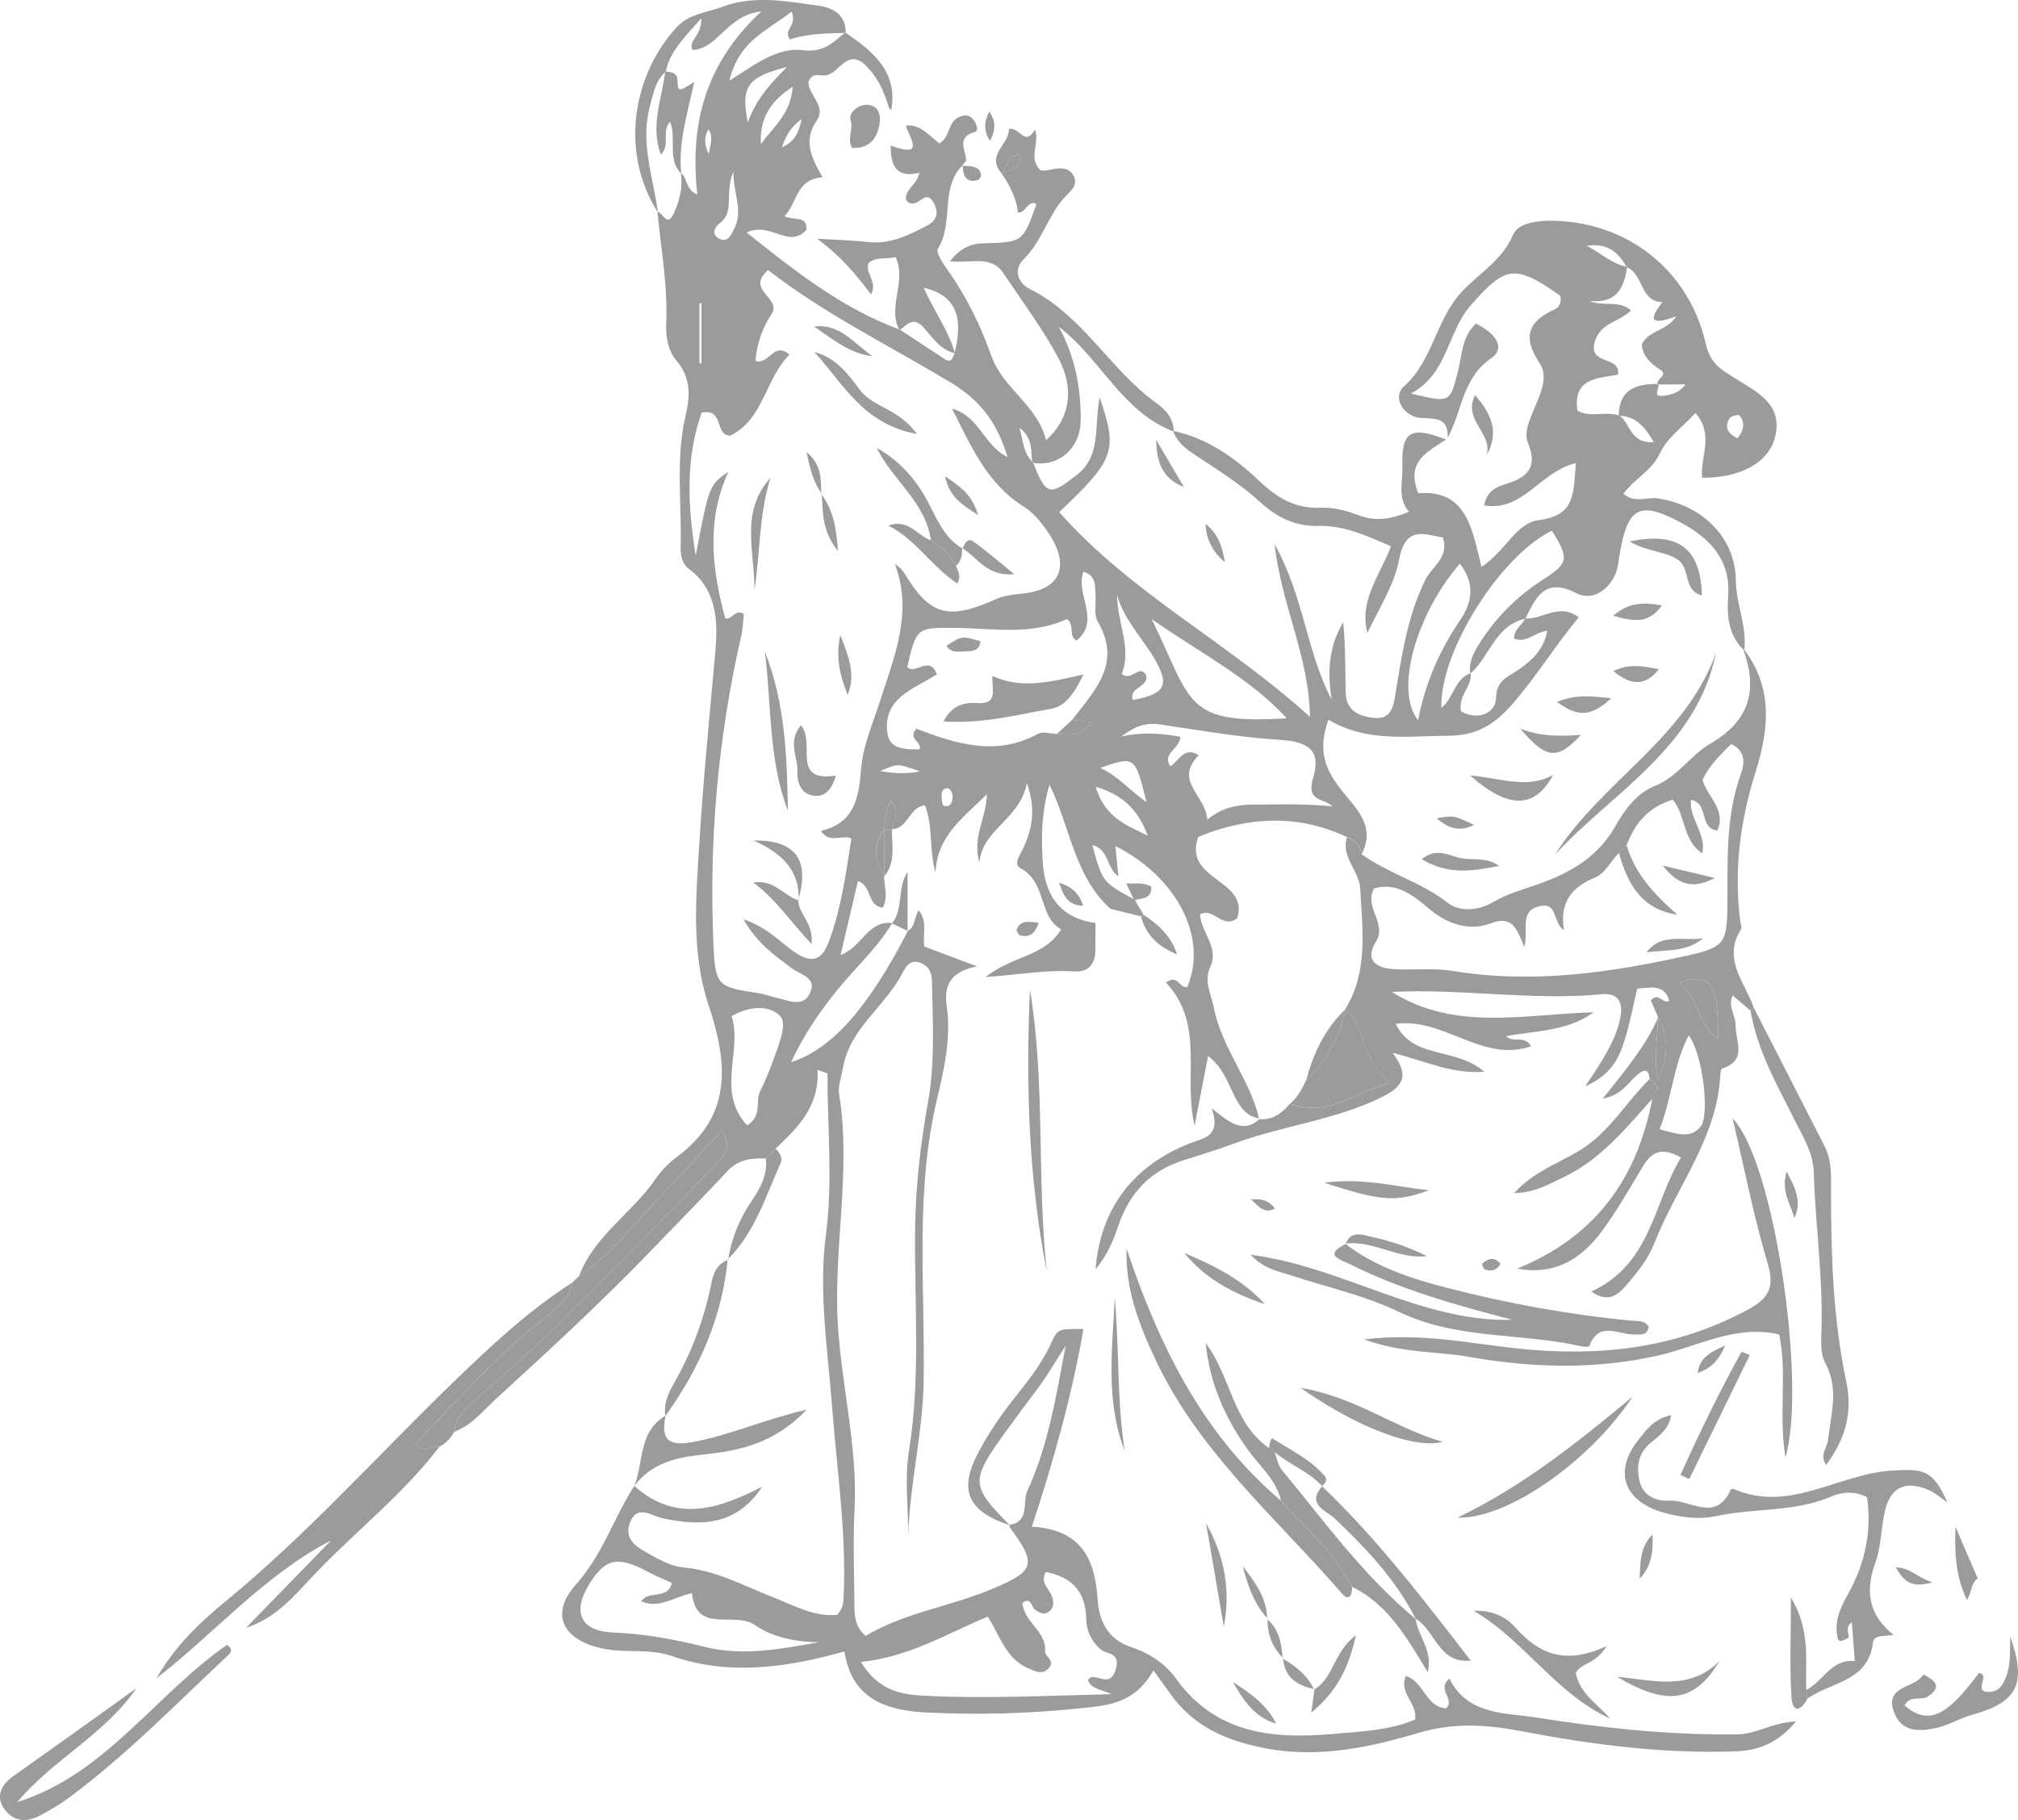 <?xml version="1.0" encoding="utf-8"?>
<!-- Generator: Adobe Illustrator 16.0.3, SVG Export Plug-In . SVG Version: 6.00 Build 0)  -->
<!DOCTYPE svg PUBLIC "-//W3C//DTD SVG 1.1//EN" "http://www.w3.org/Graphics/SVG/1.1/DTD/svg11.dtd">
<svg version="1.1" id="Ebene_1" xmlns="http://www.w3.org/2000/svg" xmlns:xlink="http://www.w3.org/1999/xlink" x="0px" y="0px"
	 width="61.969px" height="55.896px" viewBox="0 0 61.969 55.896" style="enable-background:new 0 0 61.969 55.896;"
	 xml:space="preserve">
<g>
	<path style="fill-rule:evenodd;clip-rule:evenodd;fill:#9B9B9B;" d="M23.52,35.582c-0.451-0.024-0.854,0.031-1.195,0.398
		c-0.733,0.789-1.492,1.554-2.237,2.33c-1.544,1.609-3.187,3.128-4.836,4.632c-0.402,0.367-0.757,0.83-1.302,1.032
		c0.067-0.527,0.457-0.825,0.819-1.135c2.583-2.202,4.88-4.694,7.248-7.116c0.248-0.253,0.457-0.521,0.151-1.006
		c-0.651,0.698-1.244,1.337-1.84,1.972c-0.815,0.87-1.548,1.825-2.549,2.506c0.465-1.24,1.629-1.933,2.345-2.978
		c0.178-0.261,0.411-0.5,0.664-0.688c1.716-1.268,1.561-2.89,0.973-4.653c-0.537-1.611-0.39-3.287-0.288-4.948
		c0.123-1.986,0.319-3.964,0.496-5.944c0.074-0.83,0.068-1.867-0.813-2.509c-0.196-0.143-0.263-0.406-0.255-0.651
		c0.041-1.352-0.163-2.713,0.151-4.053c0.142-0.605,0.174-1.163-0.275-1.688c-0.262-0.306-0.338-0.738-0.32-1.133
		c0.055-1.162-0.159-2.298-0.268-3.445c0.167,0.015,0.294,0.494,0.499,0.052c0.181-0.392,0.286-0.804,0.22-1.243
		c0.213,0.148,0.132,0.509,0.506,0.661c-0.235-2.131,0.218-3.999,1.966-5.626c-1.08,0.128-1.303,1.13-2.109,1.187
		c-0.162-0.292,0.289-0.428,0.264-0.975c-0.552,0.627-0.966,1.027-1.093,1.64c-0.318,0.279-0.378,0.662-0.483,1.049
		c-0.307,1.129,0.099,2.19,0.245,3.275c-1.214-1.905-0.728-4.293,0.587-5.701c0.379-0.405,0.916-0.436,1.393-0.616
		c0.979-0.368,1.966-0.165,2.94-0.036c0.418,0.055,0.86,0.261,0.844,0.838c-0.588,0.012-1.176,0.022-1.712,0.201
		C24.035,0.89,24.49,0.826,24.31,0.355c-0.732,0.587-1.61,0.869-1.912,2.124c0.814-0.521,1.49-1.034,2.249-0.938
		c0.627,0.079,0.933-0.223,1.307-0.545c0.839,0.577,1.622,1.187,1.417,2.384c-0.027-0.029-0.068-0.054-0.079-0.088
		c-0.137-0.455-0.314-0.868-0.657-1.233c-0.619-0.659-0.863,0.24-1.306,0.257c-0.188,0.007-0.399-0.089-0.502,0.201
		c-0.011,0.402,0.567,0.737,0.25,1.191c-0.411,0.588-0.178,1.116,0.182,1.736c-0.845,0.071-0.764,0.801-1.175,1.198
		c0.306,0.146,0.708-0.04,0.678,0.418c-0.548,0.599-1.087-0.269-1.835,0.08c1.53,1.222,2.957,2.342,4.708,2.984
		c0.457,0.301,0.912,0.604,1.37,0.902c0.224,0.146,0.254-0.046,0.31-0.188c0.29-1.16-0.004-1.779-0.949-2.002
		c0.294,0.683,0.753,1.288,0.958,2.013c-0.447-0.101-0.684-0.481-0.953-0.782c-0.333-0.373-0.513-0.087-0.746,0.073
		c-0.396-0.707,0.234-1.483-0.124-2.246c-0.296,0.081-0.586-0.022-0.827,0.18c-0.128,0.313,0.284,0.561,0.076,0.966
		c-0.452-0.579-0.868-1.129-1.662-1.709c0.72,0.045,1.146,0.054,1.567,0.102C27.33,7.51,27.9,7.226,28.468,6.93
		c0.301-0.157,0.37-0.389,0.205-0.696C28.473,5.858,28.29,6.187,28.1,6.237c-0.127,0.034-0.228,0.005-0.284-0.125
		c-0.007-0.313,0.336-0.433,0.416-0.805c-0.723,0.172-0.884-0.229-0.881-0.838c1.104,0.413,0.557-0.253,0.468-0.616
		c0.444-0.036,0.702,0.299,1.023,0.551c0.344-0.177,0.255-0.657,0.601-0.806c0.16-0.068,0.294-0.09,0.423,0.047
		c0.116,0.124,0.2,0.37,0.08,0.403c-0.563,0.157-0.319,0.52-0.277,0.847c0.007,0.059-0.08,0.13-0.123,0.195l0.017-0.018
		c-0.713,0.711-0.259,1.776-0.763,2.566c-0.069,0.107,0.146,0.438,0.281,0.627c0.587,0.819,1.027,1.72,1.359,2.66
		c0.359,1.015,1.423,1.517,1.681,2.594c0.723-0.635,0.898-1.562,0.371-2.539c-0.488-0.906-1.111-1.74-1.686-2.598
		c-0.372-0.556-0.998-0.284-1.635-0.358c0.324-0.416,0.651-0.54,1-0.55c1.235-0.035,1.235-0.024,1.657-1.204
		c-0.126-0.083-0.211-0.008-0.289,0.079c-0.08,0.088-0.147,0.192-0.287,0.175c0.004-0.285-0.237-0.865-0.507-1.211
		c0.283-0.087,0.665-0.082,0.547-0.577c-0.356,0.059-0.376,0.386-0.534,0.59c-0.499-0.577,0.254-0.904,0.22-1.365
		c0.339-0.079,0.483,0.566,0.807,0.018c0.146,0.464-0.212,0.822,0.143,1.23c0.057,0.058,0.219,0.026,0.373-0.006
		c0.248-0.052,0.508-0.066,0.649,0.165c0.193,0.317-0.083,0.498-0.269,0.705c-0.508,0.566-0.688,1.345-1.247,1.889
		c-0.35,0.341-0.138,0.752,0.181,0.909c1.633,0.807,2.467,2.481,3.891,3.504c0.308,0.221,0.53,0.48,0.537,0.878
		c-1.594-0.604-2.252-2.254-3.53-3.216c0.502,0.911,0.683,1.883,0.673,2.881c-0.008,0.869-0.705,1.438-1.479,1.293
		c-0.076-0.319,0.058-0.714-0.396-1.073c0.115,0.481,0.137,0.82,0.411,1.06c0.407,1.053,0.526,1.025,1.336,0.396
		c0.773-0.601,0.529-1.45,0.711-2.389c0.564,1.646,0.462,1.906-1.242,3.524c2.201,2.494,5.19,4.003,7.699,6.288
		c-0.025-1.855-0.872-3.411-1.085-5.303c0.905,1.622,0.975,3.295,1.752,4.775c-0.139-0.851-0.086-1.644,0.354-2.374
		c0.072,0.72,0.063,1.433,0.075,2.146c0.009,0.562,0.399,0.737,0.872,0.788c0.497,0.053,0.59-0.315,0.65-0.683
		c0.198-1.218,0.371-2.436,0.93-3.566c0.197-0.401,0.736-0.671,0.535-1.292c-0.623-0.115-1.152-0.35-1.348,0.692
		c-0.143,0.763-0.621,1.495-0.971,2.238c-0.264-1.002,0.393-1.771,0.723-2.659c-0.761-0.337-1.45-0.646-2.226-0.627
		c-0.727,0.017-1.28-0.264-1.813-0.753c-0.555-0.508-1.205-0.917-1.836-1.334c-0.338-0.224-0.672-0.428-0.815-0.833
		c1.048,0.222,1.89,0.82,2.641,1.533c0.545,0.517,1.103,0.862,1.89,0.83c0.385-0.016,0.796,0.086,1.16,0.227
		c0.524,0.202,0.997,0.125,1.554-0.104c-0.366-0.425-0.186-0.909-0.202-1.37c-0.038-1.102,0.245-1.274,1.34-0.85
		c-0.543,0.373-1.25,0.649-0.854,1.652c1.496-0.129,1.66,1.129,1.941,2.26c0.737-0.479,1.063-1.349,1.761-1.436
		c1.155-0.145,1.055-0.868,1.139-1.75c-1.095,0.253-1.627,1.506-2.815,1.298c0.082-0.459,0.403-0.578,0.696-0.667
		c0.647-0.199,0.946-0.531,0.655-1.23c-0.125-0.301-0.01-0.582,0.112-0.898c0.188-0.49,0.553-1.095,0.244-1.561
		c-0.548-0.828-0.357-1.293,0.469-1.671c0.144-0.065,0.205-0.236,0.157-0.412c-1.396-0.988-1.69-0.917-2.755,0.305
		c-0.721,0.827-0.689,2.086-1.827,2.698c1.195,0.288,1.19,0.287,1.429-0.621c0.138-0.526,0.121-1.113,0.564-1.527
		c0.664,0.329,0.896,0.773,0.476,1.06c-0.902,0.613-0.895,1.638-1.343,2.447c0.024-0.561-0.278-0.594-0.763-0.603
		c-0.589-0.011-0.952-0.638-0.584-0.968c0.898-0.803,0.98-2.05,1.775-2.905c0.53-0.57,1.243-0.964,1.579-1.756
		c0.151-0.357,0.73-0.439,1.184-0.434c2.324,0.024,4.223,1.521,4.734,3.775c0.088,0.391,0.263,0.651,0.576,0.854
		c0.134,0.087,0.268,0.175,0.403,0.258c0.651,0.403,1.382,0.774,1.155,1.735c-0.188,0.801-1.047,1.279-2.244,1.272
		c-0.072-0.619,0.383-1.316-0.206-1.988c-0.393,0.428-0.876,0.771-1.093,1.238c-0.247,0.534-0.764,0.766-1.119,1.241
		c0.349,0.303,0.721,0.096,1.036,0.141c1.352,0.188,2.4,1.179,2.416,2.519c0.008,0.729,0.341,1.399,0.262,2.126l-0.021,0.014
		c-0.473-0.462-0.518-1.062-0.476-1.659c0.08-1.131-0.582-1.786-1.456-2.256c-1.264-0.681-1.629-0.47-1.874,0.956
		c-0.039,0.233-0.057,0.484-0.161,0.688c-0.244,0.479-0.706,0.765-1.18,0.521c-0.959-0.494-1.238,0.137-1.557,0.789
		c-0.925,0.201-1.091,1.163-1.692,1.688c-0.048-0.337,0.084-0.611,0.26-0.894c0.516-0.829,1.181-1.489,2.006-2.017
		c0.764-0.488,0.763-0.642,0.242-1.483c-1.608,0.791-3.456,3.745-3.395,5.443c0.381-0.297,0.4-0.888,0.899-1.067
		c0.05,0.41-0.391,0.688-0.297,1.171c0.512,0.306,1.066,0.049,1.075-0.389c0.011-0.545,0.313-0.634,0.613-0.833
		c0.46-0.304,0.852-0.654,0.964-1.247c-0.381,0.029-0.642,0.397-1.019,0.237c-0.014-0.287,0.249-0.404,0.334-0.621
		c0.526,0.058,1.027-0.495,1.649-0.032c-0.73,0.878-1.304,1.83-2.055,2.685c-0.57,0.65-1.132,0.949-1.93,0.952
		c-1.253,0.004-2.523,0.214-3.699-0.493c-0.35,0.947-0.09,1.544,0.39,2.154c0.438,0.557,1.079,1.11,0.629,1.975
		c-0.055-0.258-0.195-0.443-0.454-0.525c-1.593-0.752-3.156-0.584-4.565-0.003c-0.477,1.354,1.586,1.291,1.194,2.501
		c-0.461,0.341-0.725-0.359-1.139-0.12c0.037,0.574,0.598,1.01,0.313,1.615c-0.205,0.435,0.027,0.823,0.111,1.249
		c0.244,1.241,1.111,2.205,1.392,3.414l0.021-0.012c-0.458-0.065-0.64-0.406-0.821-0.775c-0.189-0.384-0.332-0.808-0.768-1.143
		c-0.145,0.743-0.279,1.441-0.415,2.139c-0.36-1.487,0.33-3.113-0.879-4.394c0.36-0.278,0.424,0.19,0.653,0.139
		c0.643-1.505-0.3-3.366-2.205-4.333c0.03,0.313,0.061,0.619,0.09,0.924c-0.365-0.223-0.28-0.833-0.802-0.954
		c0.317,1.141,0.317,1.141,1.301,1.676c0.09,0.15,0.18,0.301,0.269,0.452l-0.071,0.064c-0.313-0.079-0.627-0.156-0.94-0.235
		c-1.119-1.008-1.235-2.53-1.872-3.809c-0.242,0.813-0.257,1.583-0.208,2.364c0.066,1.052,0.538,1.723,1.621,1.884
		c-0.001,0.28-0.003,0.56-0.004,0.84c0,0.449-0.244,0.676-0.672,0.646c-0.829-0.058-1.647,0.098-2.701,0.172
		c0.826-0.66,1.802-0.618,2.324-1.464c-0.705-0.39-0.438-1.447-1.252-1.881c-0.237-0.127,0.009-0.434,0.098-0.636
		c0.247-0.56,0.396-1.123,0.102-1.975c-0.224,1.13-1.356,1.398-1.46,2.429c-0.231-0.748,0.217-1.366,0.229-2.086
		c-0.69,0.691-1.526,1.256-1.576,2.396c-0.206-0.688-0.066-1.401-0.325-2.058c-0.483,0.043-0.512,0.724-1.019,0.733l0.016,0.016
		c-0.018-0.271,0.299-0.543-0.044-0.885c-0.2,0.294-0.152,0.606-0.211,0.885l0.016-0.022c-0.388,0.488-0.296,0.976-0.002,1.464
		l-0.011-0.008c0.004,0.31,0.131,0.624-0.036,0.958c-0.489-0.036-0.317-0.653-0.766-0.817c-0.175,0.745-0.348,1.48-0.534,2.271
		c0.645-0.219,0.828-1.065,1.58-0.978l0.004,0.007c-0.5,0.821-1.227,1.455-1.813,2.207c-0.47,0.604-0.904,1.224-1.289,2.059
		c1.293-0.426,2.382-1.705,3.589-4.036l-0.016,0.014c0.245-0.132,0.2-0.418,0.342-0.645c0.283,0.334,0.117,0.723,0.174,1.115
		c0.466,0.175,0.947,0.355,1.623,0.609c-0.791,0.151-1.031,0.56-0.936,1.206c0.142,0.966-0.072,1.935-0.29,2.843
		c-0.693,2.887-0.369,5.804-0.417,8.706c-0.027,1.59-0.429,3.143-0.473,4.736c0-0.87-0.115-1.76,0.022-2.608
		c0.366-2.269,0.162-4.543,0.188-6.813c0.016-1.323,0.167-2.616,0.399-3.912c0.219-1.224,0.14-2.468,0.12-3.704
		c-0.004-0.252-0.091-0.464-0.357-0.563c-0.316-0.118-0.45,0.119-0.552,0.317c-0.523,1.021-1.612,1.686-1.822,2.899
		c-0.048,0.273-0.161,0.561-0.12,0.821c0.377,2.352-0.177,4.694-0.041,7.046c0.111,1.91,0.613,3.78,0.514,5.71
		c-0.047,0.916-0.012,1.837-0.006,2.756c0.003,0.396-0.029,0.808,0.348,1.122c1.195-0.717,2.599-0.899,3.881-1.44
		c1.265-0.533,1.412-0.727,0.568-1.86c-0.023-0.03-0.028-0.074-0.042-0.111c0.642-0.078,0.401-0.705,0.554-1.034
		c0.65-1.403,0.89-2.939,1.18-4.463c-0.299,0.445-0.546,0.893-0.854,1.304c-0.335,0.447-0.671,0.895-0.998,1.348
		c-1.078,1.498-1.07,1.635,0.135,2.857c-1.28-0.423-1.58-1.063-0.973-2.217c0.295-0.563,0.656-1.1,1.048-1.6
		c0.445-0.565,0.898-1.112,1.197-1.779c0.202-0.451,0.24-0.434,0.991-0.428c-0.353,2.038-0.906,4.013-1.584,6.069
		c1.532,0.09,1.942,1.006,2.022,2.252c0.042,0.651,0.318,1.217,1.042,1.453c0.538,0.175,1.037,0.506,1.357,0.954
		c1.222,1.712,2.991,1.868,4.829,1.707c0.847-0.074,1.736-0.107,2.519-0.443c0.077-0.514-0.505-0.791-0.288-1.336
		c0.562,0.164,0.614,0.957,1.24,0.992c0.294-0.271-0.309-0.578,0.101-0.913c0.561,1.127,1.699,1.043,2.682,1.198
		c2.043,0.324,4.102,0.543,6.183,0.513c0.569-0.008,1.034-0.361,1.779-0.395c-0.572,0.683-1.182,0.894-1.838,0.918
		c-2.199,0.079-4.368-0.194-6.523-0.606c-1.081-0.207-2.088-0.3-3.252,0.045c-1.48,0.438-3.063,0.786-4.709,0.462
		c-1.211-0.238-2.187-0.674-2.898-1.677c-0.139-0.196-0.281-0.391-0.511-0.71c-0.61,1.072-1.477,1.083-2.406,1.179
		c-1.519,0.155-3.03,0.187-4.545,0.115c-1.223-0.057-2.312-0.39-2.539-1.875c-1.791,0.498-3.541,0.752-5.303,0.139
		c-0.659-0.229-1.351-0.093-2.018-0.21c-1.297-0.23-1.768-1.042-0.924-1.986c0.823-0.921,1.16-2.044,1.791-3.028l-0.005-0.004
		c1.287,1.155,2.602,0.711,3.931,0.03c-0.768,1.18-1.853,1.226-3.044,0.971c-0.346-0.073-0.807-0.45-1.019,0.144
		c-0.197,0.552,0.288,0.778,0.661,0.987c0.309,0.174,0.657,0.349,1,0.379c0.983,0.088,1.83,0.556,2.714,0.903
		c0.665,0.262,1.287,0.619,1.987,0.551c0.201-0.201,0.199-0.405,0.207-0.604c0.083-1.96-0.216-3.899-0.362-5.846
		c-0.132-1.744-0.417-3.455-0.183-5.239c0.212-1.621,0.045-3.291,0.045-4.94c-0.102-0.037-0.204-0.074-0.306-0.111
		c0.066,1.118-0.599,1.771-1.28,2.415C23.721,35.381,23.62,35.481,23.52,35.582z M50.924,11.794
		c0.047,0.125-0.171,0.383,0.088,0.366c0.243-0.016,0.54-0.071,0.745-0.354c-0.307,0-0.577,0-0.848,0
		c-0.092-0.168,0.364-0.273,0.055-0.466c-0.311-0.191-0.53-0.438-0.546-0.766c0.224-0.444,0.738-0.387,1.061-0.861
		c-0.906,0.337-0.787,0.021-0.426-0.435c-0.705-0.009-0.578-0.873-1.1-1.071c-0.248-0.439-0.563-0.756-1.229-0.658
		c0.476,0.25,0.794,0.568,1.242,0.645c-0.09,0.641-0.321,1.141-1.155,1.048c0.43,0.191,0.892-0.044,1.275,0.291
		c-0.388,0.379-0.921,0.368-1.105,0.937c-0.247,0.767,0.791,0.432,0.707,1.036c-0.604,0.116-1.4,0.092-1.246,1.108
		c0.401,0.223,0.859,0.009,1.274,0.143c0.349,0.208,0.32,0.877,1.068,0.822c-0.293-0.506-0.572-0.801-1.078-0.811
		C49.719,11.952,50.248,11.782,50.924,11.794z M32.458,22.538c0.396,0.043,0.785,0.064,1.07-0.362
		c-0.227-0.024-0.417-0.043-0.607-0.063c0.682-0.896,1.548-1.732,0.788-3.024c-0.126-0.214-0.044-0.548-0.068-0.826
		c-0.023-0.266,0.037-0.575-0.37-0.706c-0.267,0.686,0.552,1.499-0.212,2.114c-0.271-0.147-0.038-0.482-0.3-0.658
		c-1.106,0.516-2.308,0.276-3.484,0.27c-1.098-0.006-1.135-0.017-1.415,1.2c0.25,0.264,0.679-0.386,0.91,0.23
		c-0.702,0.444-1.694,0.734-1.515,1.839c0.075,0.458,0.571,0.475,0.984,0.461c0.083-0.233-0.375-0.32-0.102-0.632
		c1.203,0.454,2.443,0.865,3.729,0.16C32.019,22.456,32.259,22.534,32.458,22.538z M22.841,18.855
		c-0.022,0.205-0.025,0.443-0.078,0.669c-0.717,3.13-0.997,6.301-0.853,9.506c0.055,1.239,0.137,1.288,1.345,1.465
		c0.196,0.028,0.384,0.101,0.579,0.144c0.375,0.083,0.838,0.33,1.05-0.162c0.2-0.464-0.317-0.545-0.586-0.75
		c-0.505-0.383-1.04-0.746-1.47-1.496c0.785,0.271,1.144,0.729,1.607,1.032c0.469,0.309,0.788,0.259,1.007-0.316
		c0.385-1.015,0.528-2.075,0.704-3.196c-0.293-0.132-0.673,0.18-0.937-0.235c1.03-0.233,1.165-1.015,1.234-1.9
		c0.056-0.712,0.357-1.384,0.575-2.068c0.434-1.364,1.032-2.727,0.461-4.226c0.139,0.089,0.224,0.17,0.283,0.268
		c0.795,1.31,1.338,1.474,2.813,0.816c0.265-0.118,0.533-0.148,0.812-0.174c1.185-0.114,1.5-0.848,0.793-1.889
		c-0.2-0.294-0.443-0.597-0.738-0.78c-1.118-0.697-1.605-1.821-2.206-3.012c0.843,0.229,0.961,1.122,1.706,1.487
		c-0.339-1.086-0.832-1.74-1.771-2.304c-1.889-1.135-3.875-2.109-5.583-3.439c-0.72,0.612,0.438,0.851,0.101,1.36
		c-0.288,0.434-0.449,0.917-0.49,1.431c0.443,0.122,0.545-0.611,1.047-0.195c-0.748,0.737-0.787,1.974-1.817,2.489
		c-0.502-0.002-0.172-0.843-0.882-0.707c-0.51,1.43-0.421,2.907-0.183,4.39c0.415-2.168,0.415-2.168,1.005-2.576
		c-0.689,1.504-0.504,3.005-0.098,4.501C22.489,19.055,22.553,18.689,22.841,18.855z M26.436,51.043
		c0.526,0.856,1.19,0.998,1.925,1.036c1.862,0.096,3.721,0.002,5.78-0.049c-0.38-0.16-0.65-0.169-0.731-0.438
		c0.199-0.289,0.655,0.306,0.846-0.301c0.176-0.56-0.273-0.472-0.458-0.636c-0.293-0.26-0.437-0.569-0.443-0.942
		c-0.014-0.838-0.45-1.284-1.244-1.433c-0.186,0.353,0.135,0.531,0.205,0.783c0.046,0.166,0.043,0.318-0.101,0.431
		c-0.155,0.121-0.286,0.036-0.425-0.052c-0.121-0.076-0.121-0.416-0.393-0.215c0.044,0.604,0.75,0.866,0.698,1.51
		c-0.01,0.125,0.309,0.265,0.12,0.484c-0.203,0.234-0.418,0.11-0.646,0.013c-0.686-0.295-0.858-1-1.238-1.583
		C29.096,50.157,27.969,50.877,26.436,51.043z M40.913,24.766c-0.248-0.27-0.813-0.116-0.59-0.871
		c0.244-0.829-0.101-1.119-1.04-1.175c-1.237-0.074-2.449-0.295-3.669-0.472c-0.492-0.072-0.838,0.111-1.181,0.374
		c0.626-0.144,1.219-0.103,1.819,0.006c-0.046,0.401-0.573,0.502-0.316,0.906c0.272-0.159,0.423-0.627,0.876-0.341
		c-0.784,0.797,0.219,1.23,0.261,1.981c0.651-0.542,1.302-0.454,1.934-0.466C39.63,24.696,40.252,24.7,40.913,24.766z
		 M25.139,50.438c-0.708-0.012-1.42-0.155-1.952-0.526c-0.642-0.447-1.806,0.295-1.938-0.984c-0.581,0.13-1.021,0.489-1.558,0.252
		c0.221-0.354,0.82-0.033,0.94-0.564c-0.254-0.117-0.512-0.223-0.755-0.352c-0.921-0.491-1.303-0.404-1.803,0.425
		c-0.5,0.83-0.234,1.408,0.736,1.447c0.961,0.039,1.882,0.204,2.813,0.44C22.79,50.871,23.974,50.647,25.139,50.438z M39.515,22.06
		c-1.161-1.258-2.649-1.996-4.147-3.045C36.617,21.575,36.353,22.258,39.515,22.06z M22.466,31.21
		c0.344,1.05-0.489,2.31,0.478,3.354c0.477-0.309,0.243-0.729,0.395-1.039c0.173-0.352,0.319-0.718,0.451-1.088
		c0.145-0.407,0.386-1.002,0.17-1.228C23.626,30.862,23.023,30.889,22.466,31.21z M43.546,22.121
		c0.243-1.239,0.697-2.198,1.305-3.095c0.374-0.553,0.438-1.124-0.022-1.715C43.499,18.849,42.812,21.197,43.546,22.121z
		 M34.783,21.5c0.964-0.184,1.123-0.425,0.737-1.148c-0.374-0.703-0.992-1.263-1.216-2.08c0.002,0.852,0.457,1.639,0.144,2.426
		c0.304,0.25,0.536-0.325,0.752,0.041C35.27,21.122,34.656,21.096,34.783,21.5z M33.646,24.164c0.291,0.979,0.989,1.188,1.601,1.504
		C34.984,24.975,34.575,24.433,33.646,24.164z M22.962,3.758c0.296-0.799,0.762-1.243,1.208-1.702
		C22.952,2.371,22.745,2.638,22.962,3.758z M35.208,24.641c-0.354-1.427-0.354-1.427-1.421-1.057
		C34.329,23.831,34.651,24.239,35.208,24.641z M23.366,4.43c0.355-0.517,0.922-0.913,0.974-1.764
		C23.585,3.15,23.327,3.716,23.366,4.43z M22.521,5.271c-0.285,0.678,0.051,1.217-0.405,1.57c-0.196,0.151-0.256,0.347-0.062,0.469
		c0.285,0.178,0.392-0.088,0.5-0.302C22.828,6.465,22.52,5.961,22.521,5.271z M21.541,9.31c-0.021,0.002-0.042,0.004-0.063,0.006
		c0,0.615,0,1.23,0,1.846c0.021-0.002,0.042-0.004,0.063-0.006C21.541,10.54,21.541,9.925,21.541,9.31z M28.249,23.692
		c-0.682-0.246-0.682-0.246-1.219-0.011C27.479,23.761,27.853,23.767,28.249,23.692z M53.354,13.46
		c0.192-0.229,0.247-0.467,0.063-0.703c-0.026-0.034-0.259,0.018-0.303,0.088C52.937,13.13,53.072,13.324,53.354,13.46z
		 M24.01,4.526c0.457-0.201,0.524-0.539,0.61-0.866C24.331,3.857,24.144,4.119,24.01,4.526z M29.103,24.208
		c-0.153,0.002-0.192,0.116-0.19,0.229c0.001,0.109,0.022,0.298,0.072,0.312c0.192,0.051,0.262-0.096,0.266-0.263
		C29.252,24.373,29.224,24.261,29.103,24.208z M21.762,4.726c0.043-0.245,0.152-0.498-0.001-0.758
		C21.603,4.211,21.633,4.463,21.762,4.726z"/>
	<path style="fill-rule:evenodd;clip-rule:evenodd;fill:#9B9B9B;" d="M41.362,25.714c0.259,0.082,0.399,0.267,0.454,0.525
		c0.828,0.591,1.835,0.854,2.65,1.495c0.354,0.277,0.946,0.232,1.373-0.022c0.454-0.271,0.949-0.397,1.434-0.57
		c0.955-0.342,1.795-0.824,2.321-1.751c0.295-0.521,0.662-1.03,1.233-1.258c0.697-0.279,1.092-0.944,1.678-1.284
		c1.23-0.714,1.472-1.638,1.038-2.879l0.021-0.014c0.887,1.175,0.757,2.453,0.349,3.742c-0.476,1.506-0.675,3.034-0.471,4.606
		c0.011,0.079,0.057,0.182,0.023,0.233c-0.586,0.923,0.121,1.633,0.39,2.413c-0.034,0.029-0.068,0.059-0.102,0.087
		c-0.178-0.151-0.356-0.303-0.545-0.464c-0.164,0.332,0.092,0.608,0.087,0.907c-0.008,0.479,0.38,1.084-0.411,1.336
		c-0.053,0.017-0.057,0.221-0.066,0.339c-0.149,1.881-1.358,3.337-2.011,5.016c-0.191,0.489-0.52,0.902-0.859,1.293
		c-0.252,0.29-0.553,0.574-1.083,0.203c1.85-0.851,1.9-2.712,2.755-4.118c-0.677-0.378-0.952-0.095-1.204,0.328
		c-0.388,0.651-0.768,1.313-1.215,1.922c-0.713,0.974-1.574,1.363-2.608,1.161c2.443-0.994,3.688-2.805,4.146-5.214
		c0.058-0.115,0.115-0.229,0.174-0.345c0-0.079,0-0.159,0-0.238c0.306-0.646,0.359-1.291-0.006-1.934l0.012,0.012
		c-0.077-0.177-0.155-0.354-0.226-0.513c0.241-0.282,0.357,0.12,0.569,0.009c-0.156-0.529-0.573-0.4-0.986-0.376
		c-0.125,0.521-0.222,1.06-0.386,1.577c-0.167,0.528-0.376,1.054-1.21,1.425c0.514-0.769,0.901-1.349,1.063-2.032
		c0.119-0.503-0.014-0.846-0.543-0.795c-2.156,0.204-4.297-0.182-6.457-0.071c1.948,1.226,4.093,0.675,6.195,0.626
		c-0.816,0.589-1.776,0.559-2.686,0.731c0.2,0.226,0.575-0.049,0.764,0.313c-1.505,0.513-2.657-0.887-4.155-0.691
		c0.53,1.108,1.854,0.703,2.719,1.473c-1.035,0.069-1.813-0.337-2.818-0.581c0.583,0.755,0.255,1.074-0.363,1.376
		c-1.418,0.691-2.99,0.855-4.451,1.39c-0.524,0.192-1.057,0.361-1.589,0.527c-1.035,0.323-1.682,1.012-2.024,2.034
		c-0.149,0.443-0.333,0.889-0.692,1.317c0.145-1.843,1.133-3.158,2.862-3.854c0.438-0.177,1.009-0.195,0.706-1.09
		c0.55,0.447,0.969,0.793,1.478,0.323l-0.021,0.012c0.411,0.035,0.698-0.178,0.943-0.473c1.151,0.426,1.998-0.334,3.039-0.641
		c-0.506-0.53-0.653-0.823-0.935-1.684c-0.074-0.227-0.202-0.431-0.409-0.57c0.717-1.166,0.532-2.447,0.464-3.71
		C41.741,26.742,41.172,26.326,41.362,25.714z M49.716,26.199c-0.263,0.24-0.396,0.614-0.748,0.758
		c-0.691,0.283-1.093,0.752-0.937,1.618c-0.367-0.256-0.188-0.878-0.756-0.744c-0.625,0.148-0.332,0.703-0.465,1.254
		c-0.236-0.56-0.36-0.984-1.038-0.726c-0.647,0.247-1.324,0.03-1.893-0.454c-0.478-0.406-0.99-0.813-1.681-0.625
		c-0.332,0.598,0.414,1.068,0.05,1.65c-0.356,0.568,0.024,0.805,0.556,0.835c0.599,0.034,1.211-0.044,1.796,0.053
		c2.455,0.407,4.854,0.057,7.239-0.475c1.086-0.242,1.191-0.386,1.205-1.437c0.018-1.397-0.073-2.798,0.419-4.151
		c0.118-0.324,0.138-0.702-0.303-0.904c-0.351,0.352-0.693,0.677-0.877,1.107c0.156,0.529,0.736,0.914,0.453,1.549
		c-0.576-0.067-0.244-0.835-0.81-0.941c-0.06,0.577,0.472,1.021,0.35,1.642c-0.615-0.402-0.503-1.165-0.908-1.649
		c-0.766,0.236-1.17,0.739-1.418,1.402C49.873,26.042,49.795,26.121,49.716,26.199z M50.962,34.682
		c0.552,0.145,0.949,0.296,1.258-0.076c0.295-0.356,0.062-2.267-0.363-2.808C51.383,32.711,51.348,33.7,50.962,34.682z
		 M51.537,30.181c0.642,0.436,0.561,1.29,1.218,1.713C52.773,30.208,52.545,29.848,51.537,30.181z"/>
	<path style="fill-rule:evenodd;clip-rule:evenodd;fill:#9B9B9B;" d="M13.493,44.433c-1.121,1.47-2.585,2.602-3.849,3.933
		c-0.599,0.63-1.153,1.324-2.09,1.628c0.871-0.895,1.742-1.789,2.612-2.684c-2.07,1.076-3.561,2.839-5.358,4.23
		c0.539-0.95,1.305-1.692,2.108-2.351c2.509-2.058,4.664-4.474,6.985-6.721c1.144-1.106,2.31-2.205,3.662-3.071
		c-0.085,0.525-0.484,0.789-0.863,1.092c-1.441,1.155-2.677,2.517-3.934,3.854C13.042,44.666,13.273,44.377,13.493,44.433z"/>
	<path style="fill-rule:evenodd;clip-rule:evenodd;fill:#9B9B9B;" d="M53.204,34.346c1.3,1.342,2.278,8.227,1.623,10.41
		c-0.216-1.354,0.061-2.584-0.191-3.772c-1.35-0.316-2.517,0.381-3.747,0.654c-1.944,0.432-3.859,0.373-5.8,0.031
		c-0.971-0.171-1.981-0.096-3.202-0.534c1.764-0.207,3.236,0.122,4.696,0.278c2.489,0.267,4.842,0.015,7.071-1.18
		c0.61-0.328,0.861-0.646,0.635-1.403C53.851,37.358,53.558,35.843,53.204,34.346z"/>
	<path style="fill-rule:evenodd;clip-rule:evenodd;fill:#9B9B9B;" d="M59.8,46.14c-0.198-0.132-0.382-0.3-0.597-0.389
		c-0.73-0.302-1.181-0.052-1.338,0.732c-0.102,0.506-0.105,1.044-0.279,1.521c-0.326,0.891-0.185,1.609,0.557,2.203
		c-0.221,0.06-0.597-0.02-0.626,0.232c-0.143,1.227-1.308,1.209-2.021,1.736c-0.009-0.091-0.019-0.183-0.027-0.274
		c0.524-0.264,0.758-0.954,1.489-0.888c-0.034-0.452-0.061-0.805-0.09-1.188c-0.246,0.143-0.042,0.453-0.111,0.482
		c-0.238,0.13-0.304,0.104-0.327-0.002c-0.113-0.502,0.074-0.906,0.32-1.348c0.511-0.917,0.738-1.92,0.583-2.975
		c-0.386-0.204-0.789-0.153-1.08-0.027c-1.133,0.492-2.358,0.353-3.522,0.602c-0.557,0.119-1.104,0.053-1.656-0.105
		c-1.213-0.348-1.541-1.264-0.751-2.246c0.239-0.298,0.475-0.641,0.995-0.742c-0.069,0.43-0.376,0.636-0.622,0.84
		c-0.4,0.329-0.45,0.752-0.349,1.183c0.104,0.446,0.486,0.624,0.922,0.602c0.638-0.033,1.419,0.688,1.879-0.34
		c0.007-0.017,0.064-0.028,0.088-0.019c1.718,0.748,3.214-0.464,4.841-0.564C59.087,45.104,59.353,45.14,59.8,46.14z"/>
	<path style="fill-rule:evenodd;clip-rule:evenodd;fill:#9B9B9B;" d="M41.306,38.194c0.935,0.724,2.045,1.079,3.155,1.365
		c1.852,0.477,3.735,0.82,5.645,1.002c0.187,0.019,0.399-0.022,0.523,0.188c-0.047,0.286-0.271,0.235-0.461,0.236
		c-0.481,0.004-1.074-0.428-1.361,0.354c-0.011,0.029-0.154,0.03-0.229,0.013c-1.855-0.427-3.82-0.197-5.616-1.061
		c-1.034-0.497-2.185-0.751-3.283-1.111c-0.412-0.136-0.856-0.199-1.275-0.644c2.835,0.365,5.22,2.073,8.034,1.998
		c-1.711-0.45-3.413-0.918-5-1.716c-0.255-0.128-0.823-0.265-0.119-0.609L41.306,38.194z"/>
	<path style="fill-rule:evenodd;clip-rule:evenodd;fill:#9B9B9B;" d="M13.493,44.433c-0.219-0.056-0.451,0.233-0.726-0.09
		c1.257-1.337,2.493-2.698,3.934-3.854c0.378-0.303,0.777-0.566,0.863-1.092c0.071-0.067,0.143-0.135,0.215-0.202
		c1.001-0.681,1.734-1.636,2.549-2.506c0.596-0.635,1.188-1.273,1.84-1.972c0.306,0.485,0.097,0.753-0.151,1.006
		c-2.368,2.422-4.665,4.914-7.248,7.116c-0.362,0.31-0.752,0.607-0.819,1.135C13.841,44.172,13.69,44.325,13.493,44.433z"/>
	<path style="fill-rule:evenodd;clip-rule:evenodd;fill:#9B9B9B;" d="M41.518,48.733c0.011,0.241-0.083,0.468-0.308,0.209
		c-2.028-2.339-4.434-4.374-5.77-7.275c-0.488-1.059-0.886-2.107-0.844-3.314c0.99,2.952,2.319,5.683,4.739,7.736
		C40.107,46.934,40.987,47.689,41.518,48.733z"/>
	<path style="fill-rule:evenodd;clip-rule:evenodd;fill:#9B9B9B;" d="M53.856,30.95c0.725,1.418,1.45,2.836,2.175,4.254
		c0.228,0.446,0.196,0.933,0.196,1.41c0.001,1.954,0.063,3.898,0.469,5.823c0.204,0.97-0.037,1.759-0.613,2.551
		c-0.224-0.283,0.029-0.53,0.058-0.792c0.086-0.782,0.338-1.553-0.093-2.34c-0.157-0.288-0.121-0.703-0.112-1.06
		c0.043-1.601-0.191-3.187-0.237-4.781c-0.017-0.596-0.312-1.063-0.56-1.56c-0.552-1.104-1.175-2.177-1.384-3.419
		C53.788,31.009,53.822,30.979,53.856,30.95z"/>
	<path style="fill-rule:evenodd;clip-rule:evenodd;fill:#9B9B9B;" d="M4.192,51.846c-0.977,1.427-2.563,2.185-3.658,3.498
		c2.712-0.85,4.235-3.305,6.439-4.827c0.241,0.164,0.059,0.295-0.025,0.373c-1.57,1.471-3.075,3.016-4.807,4.305
		c-0.286,0.214-0.6,0.396-0.915,0.564c-0.394,0.212-0.793,0.197-1.075-0.176c-0.311-0.411-0.104-0.776,0.249-1.027
		C1.662,53.657,2.924,52.762,4.192,51.846z"/>
	<path style="fill-rule:evenodd;clip-rule:evenodd;fill:#9B9B9B;" d="M41.518,48.733c-0.53-1.044-1.41-1.8-2.182-2.645
		c-0.144-0.651-0.661-1.063-1.023-1.571c-0.7-0.98-1.168-2.043-1.288-3.266c0.771,1.004,0.816,2.447,1.947,3.222
		c0.063,0.032,0.12,0.074,0.169,0.126c0.071,0.183,0.101,0.398,0.219,0.542c1.31,1.587,2.52,3.265,4.122,4.59l-0.013-0.019
		c0.077,0.545,0.539,0.98,0.375,1.648C43.223,50.334,42.639,49.282,41.518,48.733z"/>
	<path style="fill-rule:evenodd;clip-rule:evenodd;fill:#9B9B9B;" d="M32.144,39.045c-0.563-2.868-0.643-5.755-0.517-8.653
		C32.105,33.259,31.834,36.176,32.144,39.045z"/>
	<path style="fill-rule:evenodd;clip-rule:evenodd;fill:#9B9B9B;" d="M59.08,51.428c0.301,0.174,0.589,0.361,0.13,0.67
		c-0.214,0.144-0.571-0.045-0.725,0.282c0.718,0.608,1.278,0.362,2.284-0.998c0.379,0.044-0.206,0.588,0.305,0.579
		c0.298-0.005,0.414-0.188,0.51-0.414c0.176-0.414,0.132-0.854,0.148-1.288c0.509,1.466,0.232,2.015-1.186,2.412
		c-0.378,0.106-0.728,0.325-1.107,0.403c-0.513,0.105-1.052,0.134-1.284-0.508c-0.224-0.618,0.289-0.712,0.66-0.91
		C58.916,51.603,58.992,51.505,59.08,51.428z"/>
	<path style="fill-rule:evenodd;clip-rule:evenodd;fill:#9B9B9B;" d="M50.136,42.893c-1.344,2.026-3.878,3.771-5.38,3.716
		C46.755,45.655,48.458,44.288,50.136,42.893z"/>
	<path style="fill-rule:evenodd;clip-rule:evenodd;fill:#9B9B9B;" d="M19.477,45.645c0.292-0.733,0.123-1.67,0.956-2.164
		l0.004,0.003c-0.129,0.654,0.018,0.948,0.792,0.812c1.123-0.197,2.165-0.677,3.541-1.003c-1.008,1.068-2.127,1.268-3.175,1.379
		c-0.874,0.093-1.585,0.267-2.123,0.97L19.477,45.645z"/>
	<path style="fill-rule:evenodd;clip-rule:evenodd;fill:#9B9B9B;" d="M49.338,50.555c-0.367,0.583-0.791,0.509-0.949,0.825
		c0.123,0.642,0.664,0.945,1.051,1.4c-1.659-0.761-2.631-2.396-4.182-3.307c0.512-0.029,0.972,0.162,1.264,0.496
		C47.248,50.801,48.068,51.145,49.338,50.555z"/>
	<path style="fill-rule:evenodd;clip-rule:evenodd;fill:#9B9B9B;" d="M40.591,45.64c1.699,1.62,3.118,3.479,4.573,5.361
		c-0.996,0.104-1.086-0.939-1.695-1.288l0.013,0.019c-0.612-1.213-1.528-2.175-2.501-3.102c-0.245-0.232-0.878-0.424-0.377-0.985
		L40.591,45.64z"/>
	<path style="fill-rule:evenodd;clip-rule:evenodd;fill:#9B9B9B;" d="M50.914,33.401c-0.059,0.115-0.116,0.229-0.174,0.345
		c-0.823,0.92-1.604,1.886-2.764,2.426c-0.427,0.199-0.829,0.456-1.481,0.471c0.694-0.764,1.601-0.98,2.296-1.503
		c0.749-0.563,1.214-1.366,1.868-2.002C50.744,33.226,50.829,33.313,50.914,33.401z"/>
	<path style="fill-rule:evenodd;clip-rule:evenodd;fill:#9B9B9B;" d="M20.433,43.48c-0.061-0.374,0.093-0.699,0.267-1.004
		c0.549-0.961,0.93-1.983,1.145-3.066c0.065-0.329,0.183-0.596,0.518-0.719l-0.016-0.015c-0.173,1.786-0.873,3.363-1.91,4.807
		L20.433,43.48z"/>
	<path style="fill-rule:evenodd;clip-rule:evenodd;fill:#9B9B9B;" d="M39.94,42.623c1.709,0.289,2.928,1.256,4.362,1.658
		C43.473,44.512,41.691,43.861,39.94,42.623z"/>
	<path style="fill-rule:evenodd;clip-rule:evenodd;fill:#9B9B9B;" d="M53.734,41.613c-0.62,1.271-1.24,2.541-1.86,3.812
		c-0.09-0.042-0.18-0.084-0.27-0.126c0.578-1.282,1.193-2.548,1.875-3.783C53.564,41.548,53.649,41.581,53.734,41.613z"/>
	<path style="fill-rule:evenodd;clip-rule:evenodd;fill:#9B9B9B;" d="M55.469,51.902c0.009,0.092,0.019,0.184,0.027,0.274
		c-0.192,0.39-0.452,0.421-0.481-0.033c-0.063-0.947-0.019-1.901-0.019-3.083C55.619,50.1,55.427,51.02,55.469,51.902z"/>
	<path style="fill-rule:evenodd;clip-rule:evenodd;fill:#9B9B9B;" d="M34.232,39.869c0.143,1.555,0.063,3.126,0.304,4.684
		C33.941,43.022,34.159,41.444,34.232,39.869z"/>
	<path style="fill-rule:evenodd;clip-rule:evenodd;fill:#9B9B9B;" d="M49.656,51.498c1.095,0.1,2.21,0.45,3.147-0.483
		C52.046,52.273,51.204,52.415,49.656,51.498z"/>
	<path style="fill-rule:evenodd;clip-rule:evenodd;fill:#9B9B9B;" d="M23.52,35.582c0.101-0.101,0.201-0.201,0.302-0.302
		c0.114,0.12,0.22,0.283,0.155,0.427c-0.465,1.032-0.792,2.142-1.63,2.97l0.016,0.015c0.097-0.663,0.348-1.264,0.724-1.816
		C23.352,36.485,23.571,36.079,23.52,35.582z"/>
	<path style="fill-rule:evenodd;clip-rule:evenodd;fill:#9B9B9B;" d="M40.661,36.322c1.214-0.153,2.169,0.118,3.217,0.234
		C42.87,36.927,42.408,36.896,40.661,36.322z"/>
	<path style="fill-rule:evenodd;clip-rule:evenodd;fill:#9B9B9B;" d="M37.036,46.782c0.548,0.968,0.768,2.034,0.545,3.177
		C37.399,48.9,37.218,47.841,37.036,46.782z"/>
	<path style="fill-rule:evenodd;clip-rule:evenodd;fill:#9B9B9B;" d="M38.839,40.051c-0.97-0.318-1.827-0.783-2.47-1.567
		C37.285,38.869,38.167,39.307,38.839,40.051z"/>
	<path style="fill-rule:evenodd;clip-rule:evenodd;fill:#9B9B9B;" d="M50.914,33.401c-0.085-0.088-0.17-0.176-0.255-0.264
		c-0.024-0.17-0.065-0.345-0.286-0.198c-0.339,0.225-0.507,0.681-1.153,0.802c0.692-0.88,1.321-1.611,1.7-2.5l-0.012-0.012
		c0.007,0.645-0.15,1.289,0.006,1.934C50.914,33.242,50.914,33.322,50.914,33.401z"/>
	<path style="fill-rule:evenodd;clip-rule:evenodd;fill:#9B9B9B;" d="M41.317,38.209c0.17-0.437,0.533-0.282,0.813-0.221
		c0.574,0.125,1.135,0.312,1.684,0.59c-0.868,0.109-1.645-0.497-2.509-0.384L41.317,38.209z"/>
	<path style="fill-rule:evenodd;clip-rule:evenodd;fill:#9B9B9B;" d="M40.353,51.889c0.604-0.346,0.596-1.158,1.286-1.669
		c-0.222,0.998-0.574,1.714-1.373,2.38c0.049-0.356,0.074-0.54,0.1-0.725L40.353,51.889z"/>
	<path style="fill-rule:evenodd;clip-rule:evenodd;fill:#9B9B9B;" d="M60.732,48.477c-0.213,0.149-0.181,0.42-0.328,0.666
		c-0.357-0.74-0.385-1.491-0.355-2.252C60.277,47.419,60.505,47.948,60.732,48.477z"/>
	<path style="fill-rule:evenodd;clip-rule:evenodd;fill:#9B9B9B;" d="M39.141,44.6c-0.049-0.052-0.105-0.094-0.169-0.126
		c0.007-0.115,0.051-0.331,0.112-0.292c0.557,0.354,1.166,0.645,1.604,1.16c0.081,0.095,0.014,0.223-0.097,0.298l0.013,0.005
		C40.189,45.192,39.604,44.982,39.141,44.6z"/>
	<path style="fill-rule:evenodd;clip-rule:evenodd;fill:#9B9B9B;" d="M37.857,51.656c0.529,0.341,1.044,0.696,1.33,1.28
		C38.525,52.748,38.178,52.21,37.857,51.656z"/>
	<path style="fill-rule:evenodd;clip-rule:evenodd;fill:#9B9B9B;" d="M50.349,48.49c0.025-0.476,0.001-0.979,0.396-1.36
		C50.767,47.618,50.732,48.091,50.349,48.49z"/>
	<path style="fill-rule:evenodd;clip-rule:evenodd;fill:#9B9B9B;" d="M38.925,49.711c-0.424-0.46-0.61-1.031-0.765-1.616
		c0.366,0.489,0.751,0.971,0.749,1.629L38.925,49.711z"/>
	<path style="fill-rule:evenodd;clip-rule:evenodd;fill:#9B9B9B;" d="M27.393,28.359c0.366-0.47,0.145-1.072,0.477-1.582
		c0,0.61,0,1.221,0,1.832l0.016-0.014c-0.163-0.076-0.325-0.153-0.488-0.229L27.393,28.359z"/>
	<path style="fill-rule:evenodd;clip-rule:evenodd;fill:#9B9B9B;" d="M35.112,28.089c0.456,0.304,0.854,0.66,1.031,1.217
		c-0.541-0.213-0.944-0.56-1.103-1.152L35.112,28.089z"/>
	<path style="fill-rule:evenodd;clip-rule:evenodd;fill:#9B9B9B;" d="M54.863,35.982c0.288,0.529,0.465,0.941,0.24,1.423
		C54.985,36.983,54.684,36.593,54.863,35.982z"/>
	<path style="fill-rule:evenodd;clip-rule:evenodd;fill:#9B9B9B;" d="M52.979,41.32c-0.217,0.504-0.467,0.712-0.848,0.849
		C52.19,41.716,52.479,41.546,52.979,41.32z"/>
	<path style="fill-rule:evenodd;clip-rule:evenodd;fill:#9B9B9B;" d="M31.894,28.339c-0.114,0.36-0.304,0.454-0.566,0.391
		c-0.049-0.012-0.121-0.138-0.104-0.183C31.328,28.259,31.568,28.3,31.894,28.339z"/>
	<path style="fill-rule:evenodd;clip-rule:evenodd;fill:#9B9B9B;" d="M40.365,51.875c-0.534-0.104-0.92-0.355-0.967-0.952
		l-0.014,0.011c0.402,0.237,0.766,0.515,0.968,0.955L40.365,51.875z"/>
	<path style="fill-rule:evenodd;clip-rule:evenodd;fill:#9B9B9B;" d="M29.545,5.09c0.078,0.004,0.156,0.003,0.233,0.013
		c0.159,0.02,0.313,0.066,0.347,0.247c0.01,0.054-0.045,0.164-0.091,0.177c-0.207,0.06-0.386,0.025-0.445-0.223
		c-0.018-0.075-0.019-0.155-0.028-0.232L29.545,5.09z"/>
	<path style="fill-rule:evenodd;clip-rule:evenodd;fill:#9B9B9B;" d="M46.077,38.813c-0.107,0.209-0.283,0.242-0.478,0.176
		c-0.045-0.016-0.098-0.165-0.082-0.18C45.698,38.648,45.89,38.59,46.077,38.813z"/>
	<path style="fill-rule:evenodd;clip-rule:evenodd;fill:#9B9B9B;" d="M30.379,3.425c0.208,0.301,0.199,0.58,0.023,0.901
		C30.2,4.019,30.217,3.739,30.379,3.425z"/>
	<path style="fill-rule:evenodd;clip-rule:evenodd;fill:#9B9B9B;" d="M27.386,25.474c0.003,0.497,0.127,1.014-0.238,1.45
		l0.011,0.008c0.001-0.488,0.002-0.976,0.002-1.464l-0.016,0.022c0.085,0,0.17,0,0.256,0L27.386,25.474z"/>
	<path style="fill-rule:evenodd;clip-rule:evenodd;fill:#9B9B9B;" d="M39.398,50.923c-0.33-0.337-0.486-0.742-0.474-1.212
		l-0.016,0.013c0.374,0.318,0.449,0.755,0.476,1.21L39.398,50.923z"/>
	<path style="fill-rule:evenodd;clip-rule:evenodd;fill:#9B9B9B;" d="M34.83,27.65c-0.082-0.172-0.163-0.345-0.245-0.518
		c0.257,0.016,0.523-0.05,0.769,0.103C35.375,27.622,35.056,27.579,34.83,27.65z"/>
	<path style="fill-rule:evenodd;clip-rule:evenodd;fill:#9B9B9B;" d="M38.42,36.837c0.4-0.039,0.575,0.083,0.733,0.28
		C38.844,37.283,38.67,37.083,38.42,36.837z"/>
	<path style="fill-rule:evenodd;clip-rule:evenodd;fill:#9B9B9B;" d="M32.458,22.538c0.154-0.142,0.309-0.284,0.463-0.426
		c0.19,0.02,0.38,0.04,0.607,0.063C33.244,22.602,32.854,22.581,32.458,22.538z"/>
	<path style="fill-rule:evenodd;clip-rule:evenodd;fill:#9B9B9B;" d="M30.756,5.328c0.158-0.204,0.178-0.531,0.534-0.59
		c0.118,0.495-0.264,0.49-0.547,0.577L30.756,5.328z"/>
	<path style="fill-rule:evenodd;clip-rule:evenodd;fill:#9B9B9B;" d="M27.161,25.468c0,0.488-0.001,0.977-0.002,1.464
		C26.865,26.444,26.773,25.956,27.161,25.468z"/>
	<path style="fill-rule:evenodd;clip-rule:evenodd;fill:#9B9B9B;" d="M27.401,25.49c-0.085,0-0.17,0-0.256,0
		c0.059-0.278,0.012-0.59,0.211-0.885C27.701,24.947,27.383,25.22,27.401,25.49z"/>
	<path style="fill-rule:evenodd;clip-rule:evenodd;fill:#9B9B9B;" d="M39.612,33.897c0.236-0.19,0.366-0.455,0.498-0.718
		c0.641-0.597,1.02-1.34,1.211-2.187l-0.014,0.01c0.207,0.14,0.335,0.344,0.409,0.57c0.281,0.86,0.429,1.153,0.935,1.684
		C41.61,33.563,40.764,34.323,39.612,33.897z"/>
	<path style="fill-rule:evenodd;clip-rule:evenodd;fill:#9B9B9B;" d="M51.537,30.181c1.008-0.333,1.236,0.027,1.218,1.713
		C52.098,31.471,52.179,30.616,51.537,30.181z"/>
	<path style="fill-rule:evenodd;clip-rule:evenodd;fill:#9B9B9B;" d="M49.951,25.963c0.262,0.89,0.875,1.531,1.557,2.13
		c-1.11-0.17-1.534-0.956-1.792-1.895C49.795,26.121,49.873,26.042,49.951,25.963z"/>
	<path style="fill-rule:evenodd;clip-rule:evenodd;fill:#9B9B9B;" d="M50.914,33.163c-0.156-0.645,0.001-1.289-0.006-1.934
		C51.273,31.872,51.22,32.518,50.914,33.163z"/>
	<path style="fill-rule:evenodd;clip-rule:evenodd;fill:#9B9B9B;" d="M26.166,4.542c-0.168-0.279,0.054-0.56-0.048-0.864
		c-0.071-0.212,0.261-0.505,0.566-0.455c0.343,0.057,0.372,0.372,0.311,0.657C26.902,4.314,26.644,4.566,26.166,4.542z"/>
	<path style="fill-rule:evenodd;clip-rule:evenodd;fill:#9B9B9B;" d="M59.341,48.597c-0.655,0.193-0.881-0.038-1.124-0.46
		C58.647,48.14,58.862,48.444,59.341,48.597z"/>
	<path style="fill-rule:evenodd;clip-rule:evenodd;fill:#9B9B9B;" d="M33.266,27.821c-0.474-0.021-0.604-0.286-0.742-0.713
		C32.933,27.244,33.133,27.435,33.266,27.821z"/>
	<path style="fill-rule:evenodd;clip-rule:evenodd;fill:#9B9B9B;" d="M24.195,24.902c-0.601-1.578-0.501-3.254-0.707-4.888
		C24.112,21.588,24.168,23.243,24.195,24.902z"/>
	<path style="fill-rule:evenodd;clip-rule:evenodd;fill:#9B9B9B;" d="M28.155,13.329c-1.686-0.313-2.278-1.586-3.151-2.517
		c0.636,0.158,1.02,0.644,1.391,1.149C26.8,12.515,27.602,12.544,28.155,13.329z"/>
	<path style="fill-rule:evenodd;clip-rule:evenodd;fill:#9B9B9B;" d="M29.545,16.828c0,0.205-0.017,0.403-0.188,0.549
		c-0.189-0.327-0.437-0.596-0.77-0.779c-0.16-1.18-1.18-1.846-1.666-2.846c0.701,0.397,1.21,0.97,1.583,1.679
		c0.276,0.525,0.499,1.094,1.052,1.415L29.545,16.828z"/>
	<path style="fill-rule:evenodd;clip-rule:evenodd;fill:#9B9B9B;" d="M28.587,16.597c0.333,0.184,0.581,0.453,0.77,0.779
		c0.03,0.148,0.183,0.27,0.044,0.546c-0.784-0.512-1.276-1.353-2.12-1.779C27.881,15.916,28.164,16.442,28.587,16.597z"/>
	<path style="fill-rule:evenodd;clip-rule:evenodd;fill:#9B9B9B;" d="M24.595,22.277c0.469,0.541-0.327,1.757,1.071,1.543
		c-0.108,0.403-0.322,0.686-0.722,0.611c-0.351-0.065-0.473-0.413-0.457-0.739C24.508,23.252,24.17,22.788,24.595,22.277z"/>
	<path style="fill-rule:evenodd;clip-rule:evenodd;fill:#9B9B9B;" d="M23.168,18.12c0.005-1.196-0.447-2.415,0.49-3.438
		C23.302,15.821,23.342,17.006,23.168,18.12z"/>
	<path style="fill-rule:evenodd;clip-rule:evenodd;fill:#9B9B9B;" d="M24.512,27.645c0.005,0.435,0.489,0.718,0.406,1.346
		c-0.649-0.693-1.104-1.389-1.787-1.886c0.625-0.11,0.931,0.398,1.396,0.551L24.512,27.645z"/>
	<path style="fill-rule:evenodd;clip-rule:evenodd;fill:#9B9B9B;" d="M24.526,27.656c0.039-0.957-0.563-1.475-1.384-1.842
		c1.301-0.022,1.73,0.609,1.37,1.831L24.526,27.656z"/>
	<path style="fill-rule:evenodd;clip-rule:evenodd;fill:#9B9B9B;" d="M24.998,10.03c0.796-0.107,1.229,0.527,1.794,0.908
		C26.09,10.869,25.566,10.405,24.998,10.03z"/>
	<path style="fill-rule:evenodd;clip-rule:evenodd;fill:#9B9B9B;" d="M26.03,21.339c-0.22-0.552-0.382-1.11-0.226-1.835
		C26.067,20.176,26.283,20.722,26.03,21.339z"/>
	<path style="fill-rule:evenodd;clip-rule:evenodd;fill:#9B9B9B;" d="M29.557,16.845c0.066-0.142,0.151-0.341,0.329-0.216
		c0.4,0.282,0.769,0.609,1.261,1.006c-0.841,0.078-1.138-0.518-1.601-0.807L29.557,16.845z"/>
	<path style="fill-rule:evenodd;clip-rule:evenodd;fill:#9B9B9B;" d="M25.223,15.176c0.341,0.458,0.459,0.978,0.509,1.747
		c-0.511-0.646-0.459-1.214-0.496-1.758L25.223,15.176z"/>
	<path style="fill-rule:evenodd;clip-rule:evenodd;fill:#9B9B9B;" d="M29.018,14.626c0.503,0.337,0.825,0.567,1.021,1.193
		C29.517,15.481,29.167,15.276,29.018,14.626z"/>
	<path style="fill-rule:evenodd;clip-rule:evenodd;fill:#9B9B9B;" d="M25.237,15.165c-0.253-0.346-0.36-0.737-0.469-1.285
		c0.505,0.436,0.424,0.882,0.455,1.296L25.237,15.165z"/>
	<path style="fill-rule:evenodd;clip-rule:evenodd;fill:#9B9B9B;" d="M47.758,26.235c1.425-2.237,3.996-3.55,4.939-6.187
		C52.106,22.944,49.566,24.3,47.758,26.235z"/>
	<path style="fill-rule:evenodd;clip-rule:evenodd;fill:#9B9B9B;" d="M47.695,23.798c-0.563,1.044-1.367,1.061-2.551,0.018
		C46.074,23.888,46.892,24.251,47.695,23.798z"/>
	<path style="fill-rule:evenodd;clip-rule:evenodd;fill:#9B9B9B;" d="M50.041,16.63c1.516-0.314,2.181,0.218,2.222,1.658
		c-0.588-0.155-0.342-0.828-0.737-1.096C51.115,16.916,50.617,16.963,50.041,16.63z"/>
	<path style="fill-rule:evenodd;clip-rule:evenodd;fill:#9B9B9B;" d="M48.546,22.573c-0.722,0.774-1.054,0.751-1.862-0.193
		C47.369,22.639,47.92,22.604,48.546,22.573z"/>
	<path style="fill-rule:evenodd;clip-rule:evenodd;fill:#9B9B9B;" d="M46.035,26.594c-0.772,0.154-1.565,0.293-2.374-0.208
		c0.469-0.375,0.833-0.101,1.197-0.031C45.243,26.428,45.65,26.312,46.035,26.594z"/>
	<path style="fill-rule:evenodd;clip-rule:evenodd;fill:#9B9B9B;" d="M47.813,21.557c0.609-0.244,1.031-0.173,1.667-0.114
		C48.839,22.042,48.417,22.007,47.813,21.557z"/>
	<path style="fill-rule:evenodd;clip-rule:evenodd;fill:#9B9B9B;" d="M49.537,18.91c0.497-0.422,0.931-0.412,1.498-0.316
		C50.605,19.185,50.152,19.078,49.537,18.91z"/>
	<path style="fill-rule:evenodd;clip-rule:evenodd;fill:#9B9B9B;" d="M50.942,20.553c-0.401,0.501-0.823,0.532-1.401,0.057
		C50.076,20.355,50.512,20.476,50.942,20.553z"/>
	<path style="fill-rule:evenodd;clip-rule:evenodd;fill:#9B9B9B;" d="M45.266,25.338c-0.533,0.25-0.842,0.042-1.154-0.207
		C44.645,25.038,44.645,25.038,45.266,25.338z"/>
	<path style="fill-rule:evenodd;clip-rule:evenodd;fill:#9B9B9B;" d="M35.504,13.511c0.284,0.481,0.567,0.963,0.852,1.444
		C35.664,14.694,35.516,14.139,35.504,13.511z"/>
	<path style="fill-rule:evenodd;clip-rule:evenodd;fill:#9B9B9B;" d="M37.019,16.091c0.39,0.293,0.521,0.718,0.594,1.179
		C37.258,16.967,37.039,16.588,37.019,16.091z"/>
	<path style="fill-rule:evenodd;clip-rule:evenodd;fill:#9B9B9B;" d="M41.321,30.993c-0.191,0.847-0.57,1.59-1.211,2.187
		C40.33,32.35,40.684,31.593,41.321,30.993z"/>
	<path style="fill-rule:evenodd;clip-rule:evenodd;fill:#9B9B9B;" d="M45.294,12.134c0.518,0.587,0.75,1.155,0.354,1.852
		C45.863,13.326,44.907,12.909,45.294,12.134z"/>
	<path style="fill-rule:evenodd;clip-rule:evenodd;fill:#9B9B9B;" d="M28.977,22.156c0.263-0.515,0.65-0.59,1.036-0.563
		c0.664,0.046,0.43-0.429,0.464-0.833c0.899,0.418,1.778,0.179,2.793-0.045c-0.271,0.556-0.536,0.974-0.999,1.055
		C31.212,21.954,30.155,22.238,28.977,22.156z"/>
	<path style="fill-rule:evenodd;clip-rule:evenodd;fill:#9B9B9B;" d="M29.065,19.83c0.481-0.305,0.481-0.305,1.044-0.132
		c-0.041,0.337-0.31,0.296-0.532,0.31C29.389,20.02,29.182,20.042,29.065,19.83z"/>
	<path style="fill-rule:evenodd;clip-rule:evenodd;fill:#9B9B9B;" d="M20.92,5.333c-0.447-0.456-0.132-1.078-0.344-1.595
		c-0.271,0.287,0.018,0.717-0.282,1.012c-0.333-0.886,0.038-1.716,0.132-2.558c0.184,0.036,0.376,0.008,0.382,0.317
		c0.006,0.314,0.05,0.313,0.511,0.003C21.108,3.503,20.82,4.398,20.92,5.333z"/>
	<path style="fill-rule:evenodd;clip-rule:evenodd;fill:#9B9B9B;" d="M50.564,29.245c0.462-0.616,1.144-0.323,1.739-0.43
		C51.804,29.237,51.17,29.175,50.564,29.245z"/>
	<path style="fill-rule:evenodd;clip-rule:evenodd;fill:#9B9B9B;" d="M52.659,26.965c-0.541,0.272-1.037,0.343-1.597-0.38
		C51.747,26.749,52.203,26.857,52.659,26.965z"/>
</g>
</svg>
